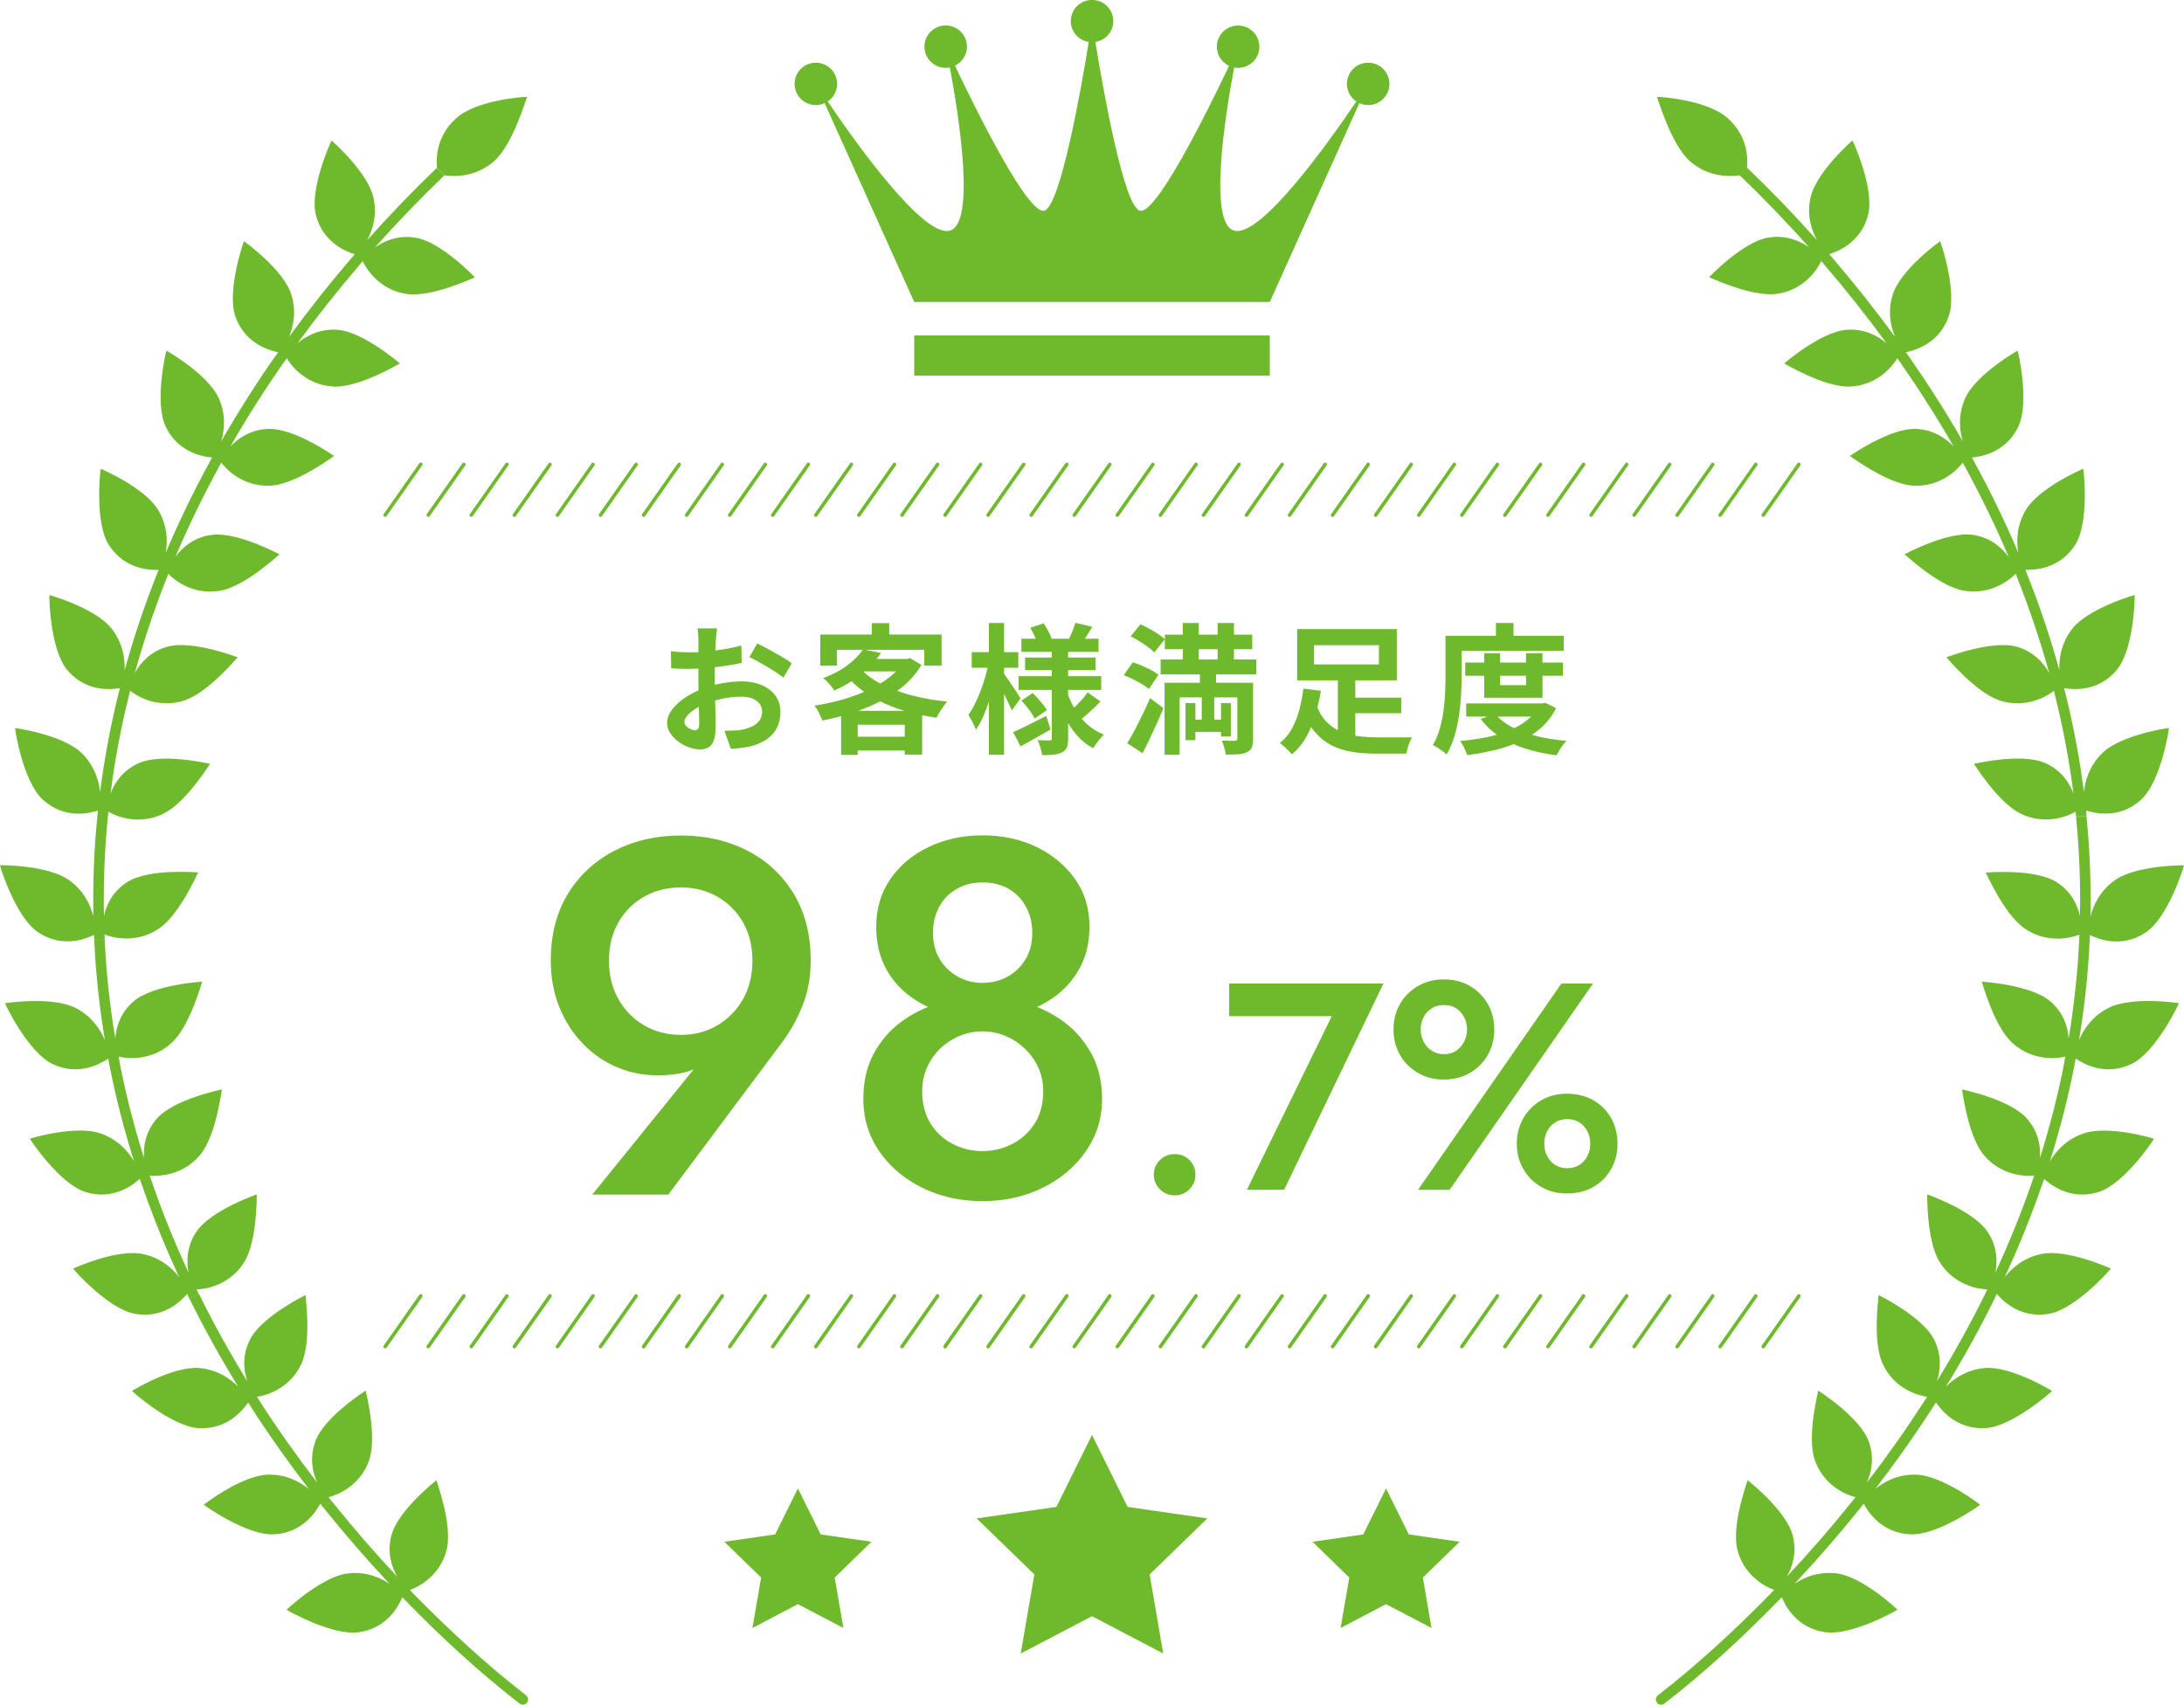 <svg width="155" height="121" viewBox="0 0 155 121" fill="none" xmlns="http://www.w3.org/2000/svg">
<g clip-path="url(#clip0_951_1991)">
<path d="M50.892 44.601C50.888 44.656 50.877 44.735 50.862 44.845C50.847 44.954 50.837 45.064 50.828 45.173C50.818 45.283 50.808 45.383 50.803 45.467C50.788 45.661 50.778 45.87 50.768 46.099C50.758 46.329 50.748 46.563 50.743 46.807C50.738 47.051 50.733 47.295 50.728 47.539C50.723 47.783 50.728 48.022 50.728 48.256C50.728 48.529 50.728 48.828 50.738 49.157C50.743 49.486 50.753 49.809 50.763 50.133C50.773 50.456 50.778 50.75 50.783 51.014C50.783 51.278 50.783 51.487 50.783 51.632C50.783 52.045 50.738 52.364 50.648 52.588C50.558 52.812 50.428 52.971 50.263 53.061C50.098 53.15 49.904 53.195 49.684 53.195C49.444 53.195 49.189 53.145 48.914 53.051C48.64 52.956 48.385 52.822 48.15 52.648C47.916 52.473 47.721 52.274 47.571 52.045C47.421 51.816 47.346 51.567 47.346 51.303C47.346 50.984 47.466 50.666 47.711 50.352C47.956 50.038 48.275 49.745 48.68 49.48C49.084 49.217 49.519 49.002 49.983 48.843C50.428 48.679 50.888 48.554 51.362 48.48C51.837 48.405 52.261 48.365 52.641 48.365C53.155 48.365 53.615 48.45 54.029 48.619C54.444 48.788 54.773 49.037 55.018 49.361C55.263 49.685 55.388 50.078 55.388 50.536C55.388 50.92 55.313 51.278 55.168 51.602C55.023 51.925 54.788 52.209 54.464 52.443C54.139 52.677 53.715 52.862 53.18 52.996C52.955 53.041 52.731 53.076 52.506 53.101C52.281 53.126 52.071 53.14 51.871 53.155L51.412 51.871C51.637 51.871 51.856 51.866 52.066 51.856C52.276 51.846 52.466 51.826 52.641 51.801C52.915 51.746 53.16 51.666 53.38 51.562C53.6 51.457 53.775 51.318 53.899 51.144C54.024 50.969 54.089 50.765 54.089 50.526C54.089 50.302 54.029 50.108 53.904 49.949C53.779 49.789 53.61 49.665 53.39 49.58C53.17 49.495 52.915 49.451 52.621 49.451C52.201 49.451 51.777 49.495 51.347 49.58C50.917 49.665 50.508 49.784 50.113 49.939C49.819 50.053 49.559 50.183 49.324 50.332C49.089 50.481 48.91 50.636 48.775 50.795C48.64 50.955 48.575 51.109 48.575 51.253C48.575 51.333 48.6 51.408 48.65 51.477C48.7 51.547 48.765 51.607 48.845 51.661C48.925 51.716 49.004 51.756 49.089 51.786C49.174 51.816 49.244 51.831 49.304 51.831C49.399 51.831 49.474 51.801 49.534 51.746C49.594 51.691 49.624 51.577 49.624 51.413C49.624 51.233 49.624 50.974 49.609 50.641C49.599 50.307 49.589 49.934 49.579 49.52C49.569 49.107 49.564 48.699 49.564 48.295C49.564 48.017 49.564 47.733 49.569 47.449C49.569 47.165 49.569 46.891 49.569 46.632C49.569 46.373 49.569 46.144 49.569 45.945C49.569 45.746 49.569 45.592 49.569 45.477C49.569 45.402 49.569 45.313 49.559 45.198C49.554 45.084 49.544 44.969 49.534 44.855C49.524 44.74 49.514 44.656 49.499 44.601H50.877H50.892ZM47.616 46.224C47.91 46.259 48.165 46.279 48.39 46.289C48.615 46.299 48.815 46.304 48.994 46.304C49.254 46.304 49.539 46.294 49.853 46.269C50.168 46.244 50.488 46.214 50.813 46.169C51.137 46.124 51.457 46.075 51.767 46.015C52.076 45.955 52.356 45.89 52.611 45.816L52.641 47.051C52.361 47.115 52.056 47.175 51.732 47.225C51.407 47.275 51.077 47.319 50.748 47.359C50.418 47.399 50.103 47.429 49.809 47.449C49.514 47.469 49.254 47.479 49.034 47.479C48.7 47.479 48.43 47.479 48.215 47.469C48.001 47.464 47.811 47.449 47.636 47.429L47.616 46.224ZM53.739 45.676C53.994 45.796 54.279 45.94 54.594 46.114C54.908 46.289 55.213 46.458 55.503 46.627C55.792 46.797 56.022 46.946 56.197 47.081L55.598 48.096C55.473 47.992 55.308 47.872 55.103 47.738C54.898 47.603 54.679 47.469 54.444 47.329C54.209 47.19 53.979 47.06 53.76 46.936C53.54 46.812 53.35 46.717 53.19 46.642L53.739 45.676Z" fill="#6FB92C"/>
<path d="M64.149 46.772H64.379L64.588 46.712L65.397 47.2C65.063 47.752 64.648 48.24 64.149 48.669C63.649 49.097 63.09 49.47 62.465 49.789C61.841 50.108 61.182 50.377 60.488 50.601C59.793 50.825 59.084 51.004 58.365 51.144C58.31 50.989 58.23 50.81 58.125 50.601C58.02 50.392 57.91 50.222 57.805 50.088C58.47 49.988 59.129 49.844 59.778 49.66C60.428 49.475 61.037 49.251 61.606 48.987C62.176 48.724 62.68 48.42 63.12 48.076C63.559 47.733 63.904 47.354 64.149 46.941V46.772ZM58.215 45.039H66.826V47.25H65.597V46.124H59.394V47.25H58.215V45.039ZM61.252 46.094L62.531 46.353C62.151 46.886 61.696 47.374 61.162 47.822C60.627 48.27 59.978 48.669 59.204 49.022C59.159 48.928 59.089 48.828 58.994 48.714C58.899 48.599 58.804 48.489 58.704 48.385C58.605 48.28 58.51 48.196 58.415 48.136C59.119 47.872 59.708 47.558 60.178 47.195C60.647 46.831 61.007 46.468 61.252 46.094ZM59.693 50.456H65.448V53.563H64.209V51.442H60.872V53.583H59.693V50.456ZM61.052 47.439C61.437 47.872 61.941 48.245 62.565 48.564C63.19 48.883 63.899 49.147 64.693 49.356C65.487 49.565 66.332 49.714 67.226 49.799C67.141 49.894 67.046 50.008 66.951 50.143C66.856 50.277 66.761 50.416 66.676 50.561C66.591 50.705 66.521 50.83 66.466 50.944C65.547 50.82 64.688 50.626 63.884 50.362C63.08 50.098 62.356 49.764 61.701 49.356C61.047 48.948 60.488 48.46 60.013 47.897L61.052 47.439ZM60.283 52.289H64.808V53.275H60.283V52.289ZM61.522 46.772H64.508V47.658H60.712L61.522 46.772ZM61.871 44.232H63.11V45.646H61.871V44.232Z" fill="#6FB92C"/>
<path d="M70.163 47.05L70.822 47.27C70.757 47.668 70.667 48.076 70.562 48.5C70.457 48.923 70.337 49.336 70.203 49.744C70.068 50.153 69.923 50.531 69.768 50.885C69.613 51.238 69.443 51.537 69.263 51.791C69.209 51.637 69.129 51.457 69.019 51.253C68.909 51.049 68.809 50.88 68.724 50.745C68.884 50.526 69.039 50.272 69.184 49.978C69.328 49.685 69.468 49.376 69.593 49.042C69.718 48.709 69.833 48.375 69.928 48.032C70.023 47.688 70.103 47.364 70.163 47.05ZM68.964 46.294H72.27V47.399H68.964V46.294ZM70.183 44.222H71.261V53.574H70.183V44.222ZM71.212 47.768C71.266 47.832 71.351 47.952 71.466 48.121C71.581 48.29 71.706 48.475 71.841 48.669C71.976 48.863 72.096 49.047 72.206 49.217C72.315 49.386 72.39 49.505 72.43 49.57L71.811 50.427C71.751 50.287 71.676 50.118 71.581 49.919C71.486 49.719 71.386 49.515 71.276 49.301C71.166 49.087 71.062 48.888 70.967 48.704C70.872 48.52 70.787 48.365 70.712 48.246L71.212 47.768ZM71.901 51.97C72.206 51.836 72.565 51.666 72.98 51.462C73.394 51.258 73.814 51.039 74.248 50.815L74.558 51.781C74.203 51.985 73.844 52.194 73.469 52.403C73.094 52.613 72.75 52.802 72.43 52.976L71.901 51.97ZM72.29 47.997H78.154V48.973H72.29V47.997ZM72.49 45.338H77.965V46.274H72.49V45.338ZM72.49 49.73L73.299 49.192C73.479 49.371 73.664 49.575 73.859 49.804C74.054 50.033 74.198 50.232 74.298 50.407L73.439 51.004C73.344 50.825 73.209 50.616 73.03 50.372C72.85 50.128 72.67 49.914 72.49 49.73ZM72.75 46.672H77.755V47.568H72.75V46.672ZM73.12 44.561L74.069 44.242C74.183 44.416 74.293 44.606 74.403 44.81C74.513 45.014 74.593 45.193 74.638 45.348L73.639 45.706C73.599 45.552 73.529 45.367 73.429 45.148C73.329 44.929 73.224 44.735 73.12 44.561ZM74.648 45.975H75.807V52.398C75.807 52.662 75.777 52.877 75.722 53.031C75.667 53.185 75.552 53.31 75.387 53.394C75.222 53.489 75.018 53.544 74.783 53.569C74.548 53.593 74.273 53.603 73.959 53.603C73.939 53.444 73.899 53.26 73.839 53.056C73.779 52.852 73.714 52.677 73.639 52.538C73.814 52.543 73.984 52.548 74.153 52.553C74.323 52.553 74.433 52.558 74.488 52.558C74.553 52.558 74.598 52.543 74.618 52.518C74.638 52.493 74.648 52.448 74.648 52.389V45.975ZM75.737 49.152C75.892 49.595 76.087 50.013 76.326 50.407C76.566 50.8 76.856 51.144 77.195 51.442C77.535 51.741 77.92 51.975 78.344 52.15C78.264 52.224 78.174 52.319 78.079 52.433C77.984 52.548 77.89 52.667 77.8 52.787C77.71 52.906 77.64 53.016 77.585 53.115C77.15 52.882 76.766 52.578 76.431 52.194C76.097 51.811 75.807 51.378 75.562 50.895C75.317 50.412 75.118 49.889 74.958 49.331L75.737 49.152ZM76.326 44.212L77.525 44.491C77.385 44.715 77.25 44.934 77.125 45.139C77.001 45.343 76.881 45.522 76.776 45.666L75.847 45.397C75.932 45.223 76.022 45.024 76.111 44.8C76.201 44.576 76.271 44.377 76.326 44.212ZM77.195 49.152L78.104 49.789C77.885 50.023 77.65 50.252 77.4 50.476C77.15 50.7 76.931 50.895 76.736 51.054L75.967 50.476C76.091 50.362 76.231 50.232 76.386 50.078C76.541 49.924 76.686 49.769 76.831 49.605C76.975 49.441 77.095 49.291 77.195 49.152Z" fill="#6FB92C"/>
<path d="M79.753 47.927L80.392 47.011C80.597 47.075 80.817 47.16 81.046 47.255C81.276 47.349 81.496 47.454 81.706 47.568C81.915 47.683 82.085 47.792 82.22 47.897L81.541 48.903C81.416 48.798 81.251 48.684 81.051 48.564C80.852 48.445 80.637 48.33 80.412 48.216C80.187 48.101 79.968 48.007 79.753 47.927ZM80.002 52.757C80.162 52.498 80.332 52.194 80.517 51.846C80.702 51.497 80.886 51.124 81.081 50.73C81.276 50.337 81.456 49.944 81.621 49.55L82.57 50.267C82.425 50.626 82.265 50.989 82.1 51.358C81.935 51.726 81.766 52.09 81.596 52.443C81.426 52.797 81.256 53.14 81.081 53.464L80.002 52.757ZM80.242 45.168L80.942 44.312C81.141 44.406 81.351 44.511 81.571 44.63C81.791 44.75 81.995 44.874 82.19 45.004C82.385 45.133 82.545 45.258 82.67 45.377L81.92 46.313C81.816 46.194 81.666 46.065 81.476 45.925C81.286 45.786 81.081 45.651 80.867 45.517C80.652 45.382 80.442 45.268 80.242 45.168ZM82.37 46.812H89.163V47.867H82.37V46.812ZM82.65 48.465H88.224V49.5H83.719V53.574H82.65V48.465ZM82.67 45.049H88.873V46.084H82.67V45.049ZM83.948 44.222H85.077V47.708H83.948V44.222ZM84.138 49.909H84.837V52.538H84.138V49.909ZM84.468 51.084H87.025V51.95H84.468V51.084ZM85.157 47.538H86.306V49.241H86.176V51.681H85.287V49.241H85.157V47.538ZM86.416 44.222H87.575V47.708H86.416V44.222ZM86.656 49.909H87.355V52.279H86.656V49.909ZM87.814 48.465H88.933V52.438C88.933 52.697 88.903 52.901 88.848 53.051C88.793 53.2 88.674 53.315 88.494 53.394C88.329 53.474 88.119 53.524 87.874 53.539C87.63 53.554 87.335 53.564 86.995 53.564C86.975 53.419 86.94 53.25 86.885 53.061C86.83 52.871 86.775 52.707 86.716 52.568C86.9 52.573 87.09 52.578 87.275 52.583C87.46 52.583 87.585 52.583 87.644 52.583C87.759 52.578 87.814 52.523 87.814 52.423V48.46V48.465Z" fill="#6FB92C"/>
<path d="M92.499 48.883L93.748 49.032C93.653 49.585 93.528 50.143 93.364 50.711C93.199 51.278 92.984 51.811 92.709 52.304C92.435 52.797 92.095 53.21 91.68 53.544C91.62 53.464 91.54 53.374 91.436 53.27C91.331 53.165 91.226 53.066 91.121 52.971C91.016 52.877 90.916 52.797 90.831 52.737C91.196 52.453 91.491 52.095 91.715 51.672C91.94 51.248 92.11 50.79 92.235 50.302C92.36 49.814 92.445 49.341 92.499 48.883ZM92.06 44.651H99.133V48.295H92.06V44.651ZM93.439 50.078C93.618 50.556 93.853 50.944 94.143 51.238C94.433 51.532 94.762 51.761 95.137 51.92C95.511 52.08 95.916 52.189 96.361 52.249C96.805 52.309 97.265 52.339 97.744 52.339H99.228C99.432 52.339 99.617 52.339 99.792 52.339C99.967 52.339 100.107 52.339 100.222 52.339C100.162 52.423 100.102 52.538 100.047 52.677C99.992 52.817 99.942 52.961 99.902 53.106C99.862 53.25 99.827 53.379 99.802 53.494H97.674C97.06 53.494 96.49 53.454 95.966 53.37C95.442 53.285 94.957 53.136 94.522 52.916C94.088 52.697 93.693 52.389 93.349 51.995C93.004 51.602 92.704 51.089 92.46 50.456L93.439 50.088V50.078ZM93.259 45.796V47.16H97.864V45.796H93.259ZM94.947 47.997H96.186V52.916L94.947 52.528V47.997ZM95.486 49.52H99.452V50.626H95.486V49.52Z" fill="#6FB92C"/>
<path d="M102.589 45.128H103.738V47.927C103.738 48.34 103.723 48.788 103.698 49.271C103.673 49.754 103.623 50.252 103.548 50.765C103.473 51.278 103.368 51.771 103.223 52.254C103.079 52.737 102.894 53.17 102.669 53.554C102.604 53.489 102.509 53.409 102.389 53.32C102.269 53.23 102.145 53.145 102.02 53.066C101.895 52.986 101.785 52.931 101.69 52.896C101.895 52.543 102.06 52.154 102.18 51.731C102.299 51.308 102.389 50.875 102.449 50.431C102.509 49.988 102.549 49.555 102.564 49.122C102.579 48.689 102.589 48.29 102.589 47.927V45.128ZM103.169 45.128H110.98V46.194H103.169V45.128ZM109.242 49.929H109.472L109.682 49.889L110.431 50.267C110.166 50.805 109.817 51.263 109.387 51.647C108.958 52.03 108.468 52.349 107.919 52.608C107.369 52.866 106.775 53.076 106.135 53.23C105.496 53.384 104.827 53.509 104.128 53.603C104.083 53.449 104.008 53.275 103.913 53.081C103.818 52.886 103.723 52.722 103.628 52.598C104.262 52.543 104.872 52.458 105.461 52.339C106.051 52.219 106.59 52.06 107.084 51.861C107.579 51.661 108.009 51.413 108.378 51.119C108.748 50.825 109.037 50.481 109.242 50.088V49.929ZM103.988 47.031H110.921V47.967H103.988V47.031ZM104.058 49.929H109.542V50.865H104.058V49.929ZM106.115 50.666C106.415 51.039 106.815 51.353 107.314 51.617C107.814 51.88 108.388 52.09 109.042 52.249C109.697 52.408 110.406 52.523 111.18 52.588C111.095 52.667 111.005 52.767 110.916 52.891C110.826 53.016 110.741 53.14 110.666 53.265C110.591 53.389 110.526 53.509 110.471 53.613C109.667 53.509 108.928 53.349 108.253 53.135C107.579 52.921 106.98 52.642 106.445 52.294C105.911 51.945 105.461 51.527 105.087 51.034L106.115 50.666ZM105.336 46.373H106.465V48.634H108.303V46.373H109.472V49.53H105.336V46.373ZM106.165 44.222H107.414V45.726H106.165V44.222Z" fill="#6FB92C"/>
<path d="M42.037 84.79L50.018 74.931L50.668 74.821C50.093 75.444 49.494 75.847 48.87 76.041C48.245 76.231 47.516 76.33 46.677 76.33C45.668 76.33 44.709 76.141 43.8 75.758C42.886 75.374 42.077 74.821 41.372 74.089C40.663 73.362 40.109 72.496 39.699 71.49C39.289 70.484 39.09 69.389 39.09 68.194C39.09 66.332 39.504 64.733 40.328 63.409C41.153 62.084 42.266 61.068 43.655 60.361C45.044 59.654 46.602 59.306 48.33 59.306C50.058 59.306 51.617 59.659 53.005 60.361C54.394 61.068 55.498 62.084 56.312 63.409C57.126 64.733 57.536 66.332 57.536 68.194C57.536 69.364 57.336 70.439 56.941 71.421C56.547 72.401 56.037 73.298 55.413 74.109L47.431 84.795H42.037V84.79ZM52.736 65.48C52.291 64.703 51.687 64.096 50.917 63.653C50.148 63.209 49.289 62.99 48.33 62.99C47.371 62.99 46.472 63.209 45.703 63.653C44.934 64.096 44.329 64.703 43.885 65.48C43.44 66.257 43.22 67.158 43.22 68.189C43.22 69.22 43.44 70.126 43.885 70.913C44.329 71.699 44.934 72.322 45.703 72.775C46.472 73.228 47.346 73.457 48.33 73.457C49.314 73.457 50.153 73.228 50.917 72.775C51.687 72.322 52.291 71.699 52.736 70.913C53.18 70.126 53.4 69.215 53.4 68.189C53.4 67.163 53.18 66.257 52.736 65.48Z" fill="#6FB92C"/>
<path d="M61.996 74.821C62.475 73.915 63.125 73.153 63.939 72.545C64.753 71.938 65.667 71.49 66.671 71.201C67.68 70.912 68.694 70.772 69.728 70.772C70.762 70.772 71.776 70.917 72.785 71.201C73.794 71.49 74.703 71.938 75.517 72.545C76.331 73.153 76.986 73.915 77.475 74.821C77.965 75.727 78.214 76.793 78.214 78.013C78.214 79.063 77.995 80.024 77.55 80.901C77.105 81.772 76.496 82.539 75.717 83.196C74.938 83.853 74.039 84.361 73.02 84.72C72.001 85.078 70.902 85.258 69.728 85.258C68.554 85.258 67.455 85.078 66.436 84.72C65.418 84.361 64.518 83.853 63.739 83.196C62.96 82.539 62.356 81.772 61.921 80.901C61.492 80.029 61.272 79.068 61.272 78.013C61.272 76.793 61.511 75.732 61.991 74.821H61.996ZM63.185 62.397C63.854 61.431 64.763 60.669 65.902 60.121C67.041 59.574 68.32 59.295 69.733 59.295C71.147 59.295 72.425 59.569 73.564 60.121C74.703 60.669 75.612 61.431 76.296 62.397C76.981 63.363 77.32 64.493 77.32 65.783C77.32 66.834 77.115 67.76 76.711 68.562C76.301 69.363 75.752 70.035 75.058 70.588C74.363 71.136 73.559 71.554 72.65 71.843C71.741 72.132 70.767 72.271 69.738 72.271C68.709 72.271 67.735 72.127 66.826 71.843C65.917 71.559 65.113 71.136 64.418 70.588C63.724 70.04 63.18 69.363 62.78 68.562C62.386 67.76 62.186 66.834 62.186 65.783C62.186 64.493 62.52 63.363 63.195 62.397H63.185ZM66.042 79.75C66.436 80.383 66.966 80.866 67.625 81.204C68.285 81.538 68.984 81.707 69.728 81.707C70.472 81.707 71.172 81.543 71.831 81.204C72.49 80.871 73.025 80.388 73.429 79.75C73.839 79.118 74.039 78.346 74.039 77.44C74.039 76.653 73.834 75.936 73.429 75.289C73.02 74.641 72.49 74.134 71.831 73.765C71.172 73.397 70.472 73.207 69.728 73.207C68.984 73.207 68.285 73.392 67.625 73.765C66.966 74.134 66.436 74.641 66.042 75.289C65.647 75.936 65.448 76.653 65.448 77.44C65.448 78.346 65.647 79.118 66.042 79.75ZM66.691 68.084C67.016 68.611 67.44 69.02 67.97 69.319C68.494 69.617 69.084 69.767 69.733 69.767C70.382 69.767 70.972 69.617 71.511 69.319C72.051 69.02 72.475 68.606 72.79 68.084C73.1 67.556 73.259 66.938 73.259 66.221C73.259 65.504 73.11 64.907 72.81 64.359C72.51 63.811 72.096 63.383 71.571 63.084C71.042 62.785 70.432 62.636 69.738 62.636C69.044 62.636 68.459 62.785 67.92 63.084C67.38 63.383 66.961 63.806 66.661 64.359C66.362 64.907 66.212 65.529 66.212 66.221C66.212 66.913 66.371 67.561 66.696 68.084H66.691Z" fill="#6FB92C"/>
<path d="M82.315 82.35C82.6 82.066 82.949 81.921 83.354 81.921C83.788 81.921 84.143 82.066 84.423 82.35C84.703 82.633 84.842 82.982 84.842 83.385C84.842 83.789 84.703 84.117 84.423 84.411C84.143 84.705 83.788 84.849 83.354 84.849C82.949 84.849 82.605 84.705 82.315 84.411C82.025 84.117 81.885 83.779 81.885 83.385C81.885 82.992 82.03 82.638 82.315 82.35Z" fill="#6FB92C"/>
<path d="M87.235 69.811H98.184L91.136 84.451H88.494L94.513 72.132H87.235V69.811Z" fill="#6FB92C"/>
<path d="M99.347 71.285C99.647 70.748 100.072 70.319 100.616 70.001C101.161 69.682 101.775 69.518 102.464 69.518C103.153 69.518 103.803 69.677 104.342 70.001C104.882 70.319 105.301 70.753 105.601 71.285C105.901 71.823 106.051 72.421 106.051 73.073C106.051 73.725 105.901 74.323 105.601 74.861C105.301 75.398 104.882 75.827 104.342 76.145C103.803 76.464 103.178 76.628 102.464 76.628C101.75 76.628 101.166 76.469 100.616 76.145C100.067 75.822 99.647 75.398 99.347 74.861C99.048 74.323 98.898 73.73 98.898 73.073C98.898 72.416 99.048 71.823 99.347 71.285ZM113.058 69.811L102.884 84.451H100.641L110.816 69.811H113.058ZM101.036 73.939C101.176 74.213 101.37 74.427 101.615 74.587C101.86 74.746 102.15 74.826 102.484 74.826C102.819 74.826 103.109 74.746 103.343 74.587C103.583 74.427 103.768 74.208 103.908 73.939C104.048 73.666 104.117 73.377 104.117 73.073C104.117 72.769 104.048 72.46 103.908 72.197C103.768 71.933 103.578 71.724 103.343 71.569C103.104 71.415 102.819 71.34 102.484 71.34C102.15 71.34 101.86 71.415 101.615 71.569C101.37 71.724 101.176 71.933 101.036 72.197C100.896 72.46 100.826 72.754 100.826 73.073C100.826 73.392 100.896 73.671 101.036 73.939ZM108.108 79.377C108.418 78.839 108.838 78.416 109.377 78.102C109.917 77.788 110.526 77.634 111.21 77.634C111.894 77.634 112.549 77.788 113.088 78.102C113.628 78.416 114.047 78.839 114.347 79.377C114.647 79.915 114.796 80.517 114.796 81.184C114.796 81.852 114.647 82.434 114.347 82.972C114.047 83.51 113.628 83.933 113.088 84.247C112.549 84.561 111.924 84.715 111.21 84.715C110.496 84.715 109.912 84.561 109.377 84.247C108.838 83.933 108.413 83.51 108.108 82.972C107.799 82.434 107.649 81.842 107.649 81.184C107.649 80.527 107.804 79.91 108.108 79.377ZM109.797 82.046C109.932 82.31 110.116 82.524 110.361 82.683C110.606 82.843 110.896 82.922 111.23 82.922C111.565 82.922 111.855 82.843 112.099 82.683C112.344 82.524 112.534 82.31 112.664 82.046C112.799 81.782 112.863 81.493 112.863 81.189C112.863 80.886 112.799 80.577 112.664 80.313C112.529 80.049 112.344 79.835 112.099 79.676C111.855 79.516 111.565 79.437 111.23 79.437C110.896 79.437 110.606 79.516 110.361 79.676C110.116 79.835 109.927 80.049 109.797 80.313C109.662 80.577 109.597 80.871 109.597 81.189C109.597 81.508 109.662 81.782 109.797 82.046Z" fill="#6FB92C"/>
<path d="M123.473 12.448C122.728 12.548 121.22 12.583 119.911 11.423C118.558 10.193 117.629 6.882 117.589 6.882C117.579 6.842 121.145 7.056 122.613 8.385C124.002 9.615 124.062 11.169 123.987 11.911L123.468 12.448H123.473ZM123.473 12.448C125.176 14.082 126.814 15.785 128.387 17.547C127.733 17.089 126.734 16.661 125.49 16.865C123.662 17.174 121.3 19.679 121.295 19.674C121.295 19.659 124.262 21.093 126.085 20.864C128.113 20.59 129.042 19.001 129.257 18.528L129.496 18.807L130.066 18.319L129.821 18.04C130.31 17.886 132.084 17.274 132.583 15.232C133.053 13.39 131.489 9.964 131.469 9.969C131.469 9.969 128.877 12.22 128.487 14.057C128.223 15.307 128.567 16.332 128.947 17.044C127.364 15.267 125.71 13.549 123.992 11.901L123.473 12.439V12.448ZM129.491 18.812C131.03 20.605 132.498 22.452 133.887 24.364C133.277 23.841 132.328 23.319 131.07 23.408C129.222 23.538 126.624 25.803 126.624 25.798C126.629 25.783 129.431 27.491 131.264 27.442C133.307 27.367 134.391 25.883 134.651 25.43L134.861 25.729L135.475 25.305L135.265 25.002C135.765 24.897 137.593 24.464 138.292 22.482C138.942 20.695 137.713 17.119 137.693 17.124C137.688 17.124 134.891 19.116 134.331 20.904C133.947 22.123 134.186 23.174 134.496 23.921C133.098 21.999 131.614 20.132 130.066 18.324L129.496 18.812H129.491ZM134.861 25.724C136.209 27.661 137.478 29.648 138.652 31.694C138.102 31.111 137.213 30.489 135.955 30.444C134.102 30.384 131.284 32.371 131.284 32.366C131.294 32.351 133.887 34.318 135.71 34.468C137.748 34.612 138.992 33.258 139.296 32.834L139.471 33.158L140.125 32.799L139.951 32.476C140.46 32.426 142.323 32.202 143.232 30.3C144.076 28.587 143.212 24.882 143.192 24.887C143.192 24.887 140.2 26.58 139.456 28.303C138.947 29.473 139.071 30.549 139.301 31.326C138.117 29.259 136.834 27.252 135.475 25.3L134.861 25.724ZM139.471 33.158C140.6 35.229 141.634 37.351 142.553 39.522C142.078 38.874 141.269 38.157 140.025 37.968C138.192 37.694 135.17 39.352 135.165 39.342C135.175 39.328 137.508 41.553 139.296 41.912C141.299 42.295 142.698 41.105 143.052 40.727L143.187 41.065L143.881 40.791L143.742 40.448C144.251 40.458 146.134 40.463 147.268 38.685C148.312 37.082 147.872 33.273 147.852 33.273C147.852 33.267 144.686 34.612 143.747 36.24C143.107 37.346 143.107 38.431 143.237 39.228C142.308 37.037 141.264 34.891 140.125 32.799L139.471 33.158ZM143.187 41.07C144.051 43.261 144.805 45.497 145.43 47.768C145.045 47.066 144.336 46.249 143.127 45.905C141.344 45.407 138.132 46.667 138.132 46.657C138.147 46.642 140.16 49.117 141.884 49.71C143.817 50.352 145.365 49.366 145.764 49.032L145.854 49.386L146.579 49.207L146.489 48.848C146.993 48.928 148.861 49.187 150.22 47.563C151.469 46.105 151.524 42.24 151.494 42.24C151.489 42.23 148.182 43.172 147.043 44.665C146.269 45.686 146.124 46.757 146.154 47.568C145.52 45.273 144.761 43.012 143.881 40.796L143.187 41.07ZM145.854 49.381C146.419 51.666 146.858 53.982 147.153 56.317C146.868 55.57 146.289 54.659 145.135 54.156C143.437 53.419 140.085 54.226 140.085 54.216C140.1 54.201 141.749 56.91 143.367 57.736C145.185 58.643 146.858 57.886 147.308 57.612L147.343 57.975L148.087 57.901L148.052 57.532C148.542 57.682 150.35 58.205 151.923 56.79C153.372 55.526 153.956 51.681 153.931 51.676C153.931 51.666 150.525 52.139 149.186 53.469C148.277 54.37 147.982 55.416 147.897 56.218C147.598 53.852 147.153 51.507 146.584 49.197L145.859 49.376L145.854 49.381ZM147.338 57.98C147.573 60.321 147.663 62.676 147.618 65.031C147.448 64.254 147.003 63.269 145.934 62.601C144.366 61.625 140.929 61.944 140.929 61.934C140.949 61.924 142.183 64.832 143.662 65.888C145.33 67.048 147.093 66.545 147.578 66.341L147.558 66.704L148.302 66.739L148.322 66.371C148.781 66.59 150.495 67.372 152.263 66.201C153.881 65.161 155.02 61.436 154.995 61.426C154.995 61.416 151.554 61.396 150.04 62.517C149.011 63.279 148.567 64.269 148.362 65.051C148.407 62.666 148.317 60.286 148.077 57.916L147.333 57.99L147.338 57.98ZM147.563 66.699C147.453 69.05 147.198 71.395 146.813 73.715C146.758 72.919 146.464 71.878 145.5 71.066C144.091 69.876 140.645 69.687 140.645 69.677C140.67 69.667 141.459 72.729 142.773 73.989C144.256 75.379 146.074 75.135 146.579 75L146.509 75.359L147.243 75.503L147.313 75.139C147.737 75.423 149.321 76.439 151.239 75.538C152.987 74.741 154.66 71.226 154.635 71.211C154.635 71.201 151.239 70.683 149.576 71.574C148.447 72.177 147.862 73.093 147.548 73.84C147.942 71.49 148.197 69.119 148.307 66.734L147.563 66.699ZM146.519 75.359C146.069 77.669 145.485 79.955 144.776 82.2C144.83 81.404 144.686 80.333 143.851 79.392C142.628 78.013 139.241 77.335 139.246 77.33C139.266 77.325 139.616 80.487 140.74 81.921C142.013 83.505 143.851 83.51 144.371 83.445L144.251 83.794L144.955 84.033L145.075 83.684C145.455 84.023 146.883 85.243 148.906 84.62C150.749 84.078 152.892 80.851 152.872 80.831C152.872 80.821 149.586 79.825 147.812 80.472C146.604 80.911 145.899 81.732 145.485 82.429C146.204 80.159 146.793 77.848 147.248 75.508L146.514 75.364L146.519 75.359ZM144.251 83.789C143.487 86.014 142.598 88.201 141.609 90.342C141.769 89.56 141.759 88.479 141.059 87.434C140.03 85.9 136.764 84.785 136.769 84.775C136.789 84.77 136.704 87.981 137.638 89.55C138.702 91.288 140.525 91.517 141.044 91.522L140.885 91.85L141.554 92.179L141.714 91.845C142.048 92.229 143.312 93.618 145.395 93.26C147.288 92.956 149.825 90.068 149.805 90.048C149.805 90.043 146.679 88.614 144.84 89.017C143.587 89.291 142.783 90.018 142.278 90.65C143.282 88.489 144.176 86.278 144.95 84.028L144.246 83.789H144.251ZM140.885 91.85C139.841 93.967 138.697 96.028 137.463 98.04C137.713 97.278 137.833 96.207 137.263 95.082C136.424 93.434 133.322 91.93 133.327 91.925C133.347 91.925 132.863 95.132 133.607 96.795C134.456 98.647 136.249 99.081 136.769 99.145L136.569 99.454L137.198 99.857L137.398 99.549C137.688 99.972 138.787 101.486 140.89 101.371C142.798 101.286 145.645 98.752 145.635 98.732C145.635 98.727 142.708 96.929 140.835 97.109C139.561 97.228 138.672 97.856 138.102 98.428C139.351 96.402 140.505 94.315 141.559 92.179L140.89 91.85H140.885ZM136.569 99.459C135.29 101.441 133.927 103.373 132.488 105.24C132.818 104.513 133.053 103.452 132.608 102.277C131.954 100.544 129.037 98.712 129.042 98.707C129.062 98.707 128.218 101.869 128.787 103.607C129.441 105.544 131.18 106.151 131.684 106.271L131.454 106.56L132.039 107.023L132.268 106.734C132.508 107.187 133.447 108.8 135.555 108.91C137.458 109.024 140.545 106.829 140.535 106.809C140.535 106.804 137.823 104.702 135.94 104.672C134.661 104.653 133.712 105.18 133.083 105.693C134.536 103.806 135.91 101.859 137.198 99.857L136.569 99.454V99.459ZM131.454 106.56C129.981 108.402 128.432 110.19 126.814 111.908C127.214 111.215 127.548 110.185 127.224 108.97C126.749 107.182 124.027 105.071 124.032 105.066C124.047 105.066 122.888 108.143 123.288 109.926C123.747 111.913 125.42 112.689 125.915 112.854L125.66 113.118L126.195 113.635L126.454 113.371C126.649 113.845 127.428 115.543 129.511 115.851C131.394 116.145 134.671 114.278 134.666 114.258C134.666 114.253 132.179 111.888 130.31 111.678C129.037 111.534 128.043 111.967 127.368 112.41C128.997 110.673 130.56 108.875 132.049 107.018L131.464 106.555L131.454 106.56ZM125.655 113.123C123.148 115.687 120.501 118.137 117.673 120.328C117.504 120.457 117.474 120.686 117.594 120.856C117.713 121.02 117.958 121.05 118.128 120.92C121.005 118.694 123.662 116.23 126.195 113.64L125.66 113.123H125.655ZM31.527 12.448C32.272 12.548 33.78 12.583 35.089 11.423C36.442 10.193 37.371 6.882 37.411 6.882C37.421 6.842 33.855 7.056 32.386 8.385C30.998 9.615 30.938 11.169 31.013 11.911L31.532 12.448H31.527ZM31.008 11.911C29.29 13.559 27.636 15.277 26.053 17.055C26.438 16.342 26.777 15.317 26.513 14.067C26.128 12.229 23.536 9.974 23.531 9.979C23.516 9.974 21.947 13.4 22.417 15.242C22.916 17.279 24.689 17.896 25.179 18.05L24.934 18.329L25.504 18.817L25.743 18.538C25.958 19.011 26.887 20.6 28.915 20.874C30.733 21.103 33.7 19.669 33.705 19.684C33.705 19.689 31.338 17.184 29.509 16.875C28.266 16.666 27.267 17.099 26.613 17.557C28.186 15.795 29.824 14.092 31.527 12.459L31.008 11.921V11.911ZM24.939 18.324C23.386 20.132 21.907 21.999 20.509 23.921C20.819 23.174 21.058 22.119 20.674 20.904C20.114 19.116 17.317 17.119 17.312 17.124C17.297 17.119 16.063 20.689 16.713 22.482C17.412 24.464 19.24 24.897 19.74 25.002L19.53 25.305L20.144 25.729L20.354 25.43C20.614 25.883 21.698 27.367 23.741 27.442C25.569 27.491 28.371 25.788 28.381 25.798C28.381 25.803 25.783 23.538 23.935 23.408C22.677 23.324 21.727 23.846 21.118 24.364C22.507 22.457 23.975 20.605 25.514 18.812L24.944 18.324H24.939ZM19.525 25.3C18.161 27.252 16.883 29.264 15.699 31.326C15.928 30.549 16.053 29.473 15.544 28.303C14.8 26.58 11.813 24.882 11.808 24.887C11.788 24.887 10.924 28.587 11.768 30.3C12.677 32.197 14.54 32.426 15.049 32.476L14.875 32.799L15.529 33.158L15.704 32.834C16.008 33.258 17.252 34.612 19.29 34.468C21.113 34.318 23.706 32.356 23.715 32.366C23.715 32.371 20.898 30.384 19.045 30.444C17.787 30.489 16.898 31.106 16.348 31.694C17.522 29.648 18.791 27.656 20.139 25.724L19.525 25.3ZM14.875 32.804C13.731 34.896 12.692 37.042 11.763 39.233C11.898 38.436 11.898 37.351 11.253 36.245C10.314 34.617 7.153 33.273 7.148 33.278C7.128 33.278 6.688 37.087 7.732 38.69C8.866 40.468 10.744 40.468 11.258 40.453L11.118 40.796L11.813 41.07L11.948 40.732C12.302 41.115 13.701 42.305 15.704 41.917C17.492 41.558 19.825 39.332 19.834 39.347C19.834 39.357 16.808 37.699 14.975 37.973C13.726 38.157 12.922 38.879 12.447 39.527C13.366 37.356 14.4 35.234 15.529 33.163L14.875 32.804ZM11.118 40.796C10.244 43.012 9.48 45.273 8.846 47.568C8.871 46.762 8.731 45.686 7.957 44.665C6.818 43.167 3.511 42.23 3.506 42.24C3.481 42.24 3.531 46.105 4.78 47.563C6.139 49.187 8.002 48.928 8.511 48.848L8.421 49.207L9.146 49.386L9.235 49.032C9.64 49.366 11.183 50.352 13.116 49.71C14.835 49.117 16.848 46.647 16.868 46.657C16.868 46.667 13.656 45.407 11.873 45.905C10.659 46.249 9.955 47.066 9.57 47.768C10.194 45.497 10.949 43.261 11.813 41.07L11.118 40.796ZM8.416 49.202C7.847 51.517 7.402 53.857 7.103 56.223C7.018 55.416 6.723 54.375 5.814 53.474C4.48 52.145 1.074 51.671 1.069 51.681C1.044 51.686 1.628 55.531 3.077 56.795C4.655 58.209 6.463 57.687 6.948 57.537L6.913 57.906L7.657 57.98L7.692 57.617C8.142 57.891 9.81 58.648 11.633 57.741C13.251 56.915 14.895 54.206 14.915 54.221C14.915 54.231 11.563 53.419 9.865 54.161C8.711 54.669 8.127 55.575 7.847 56.322C8.142 53.987 8.581 51.671 9.146 49.386L8.421 49.207L8.416 49.202ZM6.913 57.906C6.673 60.276 6.583 62.661 6.628 65.041C6.423 64.259 5.984 63.269 4.95 62.507C3.441 61.386 -3.50127e-05 61.406 -3.50127e-05 61.416C-0.03 61.426 1.114 65.151 2.732 66.191C4.495 67.362 6.214 66.58 6.673 66.361L6.693 66.729L7.437 66.694L7.417 66.331C7.902 66.535 9.665 67.038 11.333 65.878C12.812 64.822 14.046 61.914 14.065 61.924C14.065 61.934 10.629 61.62 9.061 62.591C7.992 63.259 7.547 64.245 7.377 65.021C7.332 62.671 7.422 60.311 7.657 57.97L6.913 57.896V57.906ZM6.688 66.734C6.798 69.114 7.053 71.49 7.447 73.84C7.133 73.093 6.548 72.177 5.419 71.574C3.756 70.683 0.36 71.206 0.36 71.211C0.335 71.226 2.008 74.741 3.756 75.538C5.674 76.439 7.252 75.423 7.682 75.139L7.752 75.503L8.486 75.359L8.416 75C8.921 75.135 10.744 75.379 12.222 73.989C13.536 72.729 14.33 69.667 14.35 69.677C14.35 69.687 10.904 69.871 9.495 71.066C8.536 71.883 8.236 72.919 8.182 73.715C7.792 71.395 7.542 69.05 7.432 66.699L6.688 66.734ZM7.747 75.503C8.201 77.843 8.796 80.154 9.51 82.424C9.096 81.727 8.391 80.906 7.183 80.468C5.409 79.82 2.123 80.816 2.123 80.826C2.103 80.846 4.246 84.068 6.089 84.615C8.112 85.243 9.54 84.018 9.92 83.679L10.04 84.028L10.744 83.789L10.624 83.44C11.143 83.505 12.982 83.5 14.255 81.916C15.374 80.482 15.729 77.32 15.749 77.325C15.749 77.335 12.367 78.008 11.143 79.387C10.309 80.328 10.165 81.399 10.219 82.195C9.51 79.95 8.926 77.664 8.476 75.354L7.742 75.498L7.747 75.503ZM10.045 84.028C10.819 86.278 11.713 88.494 12.717 90.65C12.217 90.013 11.408 89.286 10.155 89.017C8.316 88.614 5.19 90.038 5.19 90.048C5.175 90.068 7.712 92.956 9.6 93.26C11.683 93.623 12.947 92.234 13.281 91.845L13.441 92.179L14.11 91.85L13.951 91.522C14.47 91.522 16.298 91.288 17.357 89.55C18.286 87.981 18.206 84.77 18.226 84.775C18.226 84.78 14.97 85.9 13.936 87.434C13.236 88.479 13.226 89.56 13.386 90.342C12.392 88.206 11.508 86.014 10.744 83.789L10.04 84.028H10.045ZM13.446 92.179C14.5 94.315 15.654 96.402 16.902 98.428C16.333 97.856 15.444 97.228 14.17 97.109C12.297 96.929 9.365 98.722 9.37 98.732C9.36 98.752 12.207 101.286 14.115 101.371C16.223 101.486 17.322 99.972 17.607 99.549L17.807 99.857L18.436 99.454L18.236 99.145C18.756 99.081 20.544 98.647 21.398 96.795C22.142 95.127 21.658 91.92 21.678 91.925C21.683 91.93 18.581 93.434 17.742 95.082C17.172 96.207 17.292 97.278 17.547 98.04C16.308 96.028 15.169 93.967 14.125 91.85L13.456 92.179H13.446ZM17.802 99.857C19.09 101.859 20.469 103.806 21.917 105.693C21.288 105.185 20.339 104.653 19.06 104.672C17.177 104.697 14.465 106.799 14.465 106.809C14.455 106.824 17.542 109.024 19.445 108.91C21.548 108.805 22.487 107.187 22.732 106.734L22.961 107.023L23.546 106.56L23.316 106.271C23.825 106.151 25.564 105.544 26.213 103.607C26.777 101.869 25.938 98.707 25.958 98.707C25.963 98.712 23.041 100.544 22.392 102.277C21.952 103.457 22.182 104.513 22.512 105.24C21.073 103.368 19.71 101.441 18.431 99.459L17.802 99.862V99.857ZM22.961 107.023C24.45 108.88 26.013 110.683 27.641 112.415C26.967 111.972 25.973 111.534 24.7 111.683C22.831 111.898 20.339 114.258 20.344 114.263C20.334 114.278 23.616 116.15 25.494 115.856C27.576 115.547 28.356 113.845 28.55 113.376L28.81 113.64L29.345 113.123L29.09 112.859C29.584 112.689 31.258 111.917 31.717 109.931C32.112 108.148 30.953 105.071 30.973 105.071C30.978 105.071 28.256 107.187 27.781 108.975C27.457 110.19 27.796 111.22 28.191 111.913C26.573 110.19 25.024 108.407 23.551 106.565L22.966 107.028L22.961 107.023ZM28.805 113.64C31.338 116.23 33.995 118.694 36.872 120.92C37.042 121.05 37.286 121.02 37.406 120.856C37.526 120.686 37.496 120.457 37.326 120.328C34.499 118.137 31.852 115.687 29.345 113.123L28.81 113.64H28.805Z" fill="#6FB92C"/>
<path d="M90.117 23.812H64.883V26.66H90.117V23.812Z" fill="#6FB92C"/>
<path d="M97.1 4.452C96.266 4.452 95.591 5.124 95.591 5.955C95.591 6.473 95.856 6.931 96.261 7.2C94.308 10.088 89.483 16.875 87.595 16.372C85.727 15.88 86.955 8.151 87.59 4.79C87.68 4.805 87.774 4.82 87.869 4.82C88.703 4.82 89.378 4.148 89.378 3.316C89.378 2.485 88.703 1.813 87.869 1.813C87.035 1.813 86.361 2.485 86.361 3.316C86.361 3.919 86.716 4.432 87.23 4.671C85.701 7.883 82 15.377 80.871 14.948C79.738 14.525 78.294 6.384 77.74 2.978C78.459 2.863 79.013 2.246 79.013 1.499C79.013 0.672 78.339 -0.005 77.505 -0.005C76.671 -0.005 75.996 0.667 75.996 1.499C75.996 2.251 76.551 2.868 77.27 2.978C76.716 6.379 75.272 14.52 74.138 14.948C73.01 15.372 69.299 7.868 67.775 4.661C68.275 4.417 68.624 3.909 68.624 3.311C68.624 2.48 67.95 1.808 67.116 1.808C66.282 1.808 65.607 2.48 65.607 3.311C65.607 4.143 66.282 4.815 67.116 4.815C67.216 4.815 67.316 4.805 67.41 4.785C68.04 8.151 69.273 15.88 67.405 16.372C65.517 16.87 60.692 10.083 58.744 7.2C59.149 6.931 59.409 6.473 59.409 5.955C59.409 5.124 58.734 4.452 57.9 4.452C57.066 4.452 56.392 5.124 56.392 5.955C56.392 6.787 57.066 7.459 57.9 7.459C58.125 7.459 58.335 7.409 58.525 7.32L64.883 21.436H90.117L96.475 7.32C96.665 7.404 96.875 7.459 97.1 7.459C97.934 7.459 98.608 6.787 98.608 5.955C98.608 5.124 97.934 4.452 97.1 4.452Z" fill="#6FB92C"/>
<path d="M27.332 36.683C27.332 36.683 27.282 36.678 27.262 36.663C27.207 36.624 27.192 36.549 27.232 36.489L29.759 32.889C29.799 32.834 29.879 32.819 29.934 32.854C29.994 32.894 30.004 32.969 29.964 33.029L27.437 36.629C27.412 36.663 27.372 36.683 27.332 36.683Z" fill="#6FB92C"/>
<path d="M30.494 36.634L33.021 33.033C33.061 32.979 33.046 32.899 32.991 32.859C32.936 32.819 32.856 32.834 32.816 32.894L30.289 36.494C30.249 36.549 30.264 36.629 30.319 36.668C30.339 36.683 30.364 36.688 30.389 36.688C30.428 36.688 30.468 36.668 30.494 36.634Z" fill="#6FB92C"/>
<path d="M33.55 36.634L36.078 33.033C36.118 32.979 36.103 32.899 36.048 32.859C35.988 32.819 35.913 32.834 35.873 32.894L33.346 36.494C33.306 36.549 33.321 36.629 33.376 36.668C33.395 36.683 33.42 36.688 33.446 36.688C33.485 36.688 33.525 36.668 33.55 36.634Z" fill="#6FB92C"/>
<path d="M36.607 36.634L39.135 33.033C39.175 32.979 39.16 32.899 39.105 32.859C39.05 32.819 38.97 32.834 38.93 32.894L36.402 36.494C36.362 36.549 36.377 36.629 36.432 36.668C36.452 36.683 36.477 36.688 36.502 36.688C36.542 36.688 36.582 36.668 36.607 36.634Z" fill="#6FB92C"/>
<path d="M39.664 36.634L42.191 33.033C42.231 32.979 42.216 32.899 42.161 32.859C42.106 32.819 42.027 32.834 41.987 32.894L39.459 36.494C39.419 36.549 39.434 36.629 39.489 36.668C39.514 36.683 39.539 36.688 39.559 36.688C39.599 36.688 39.639 36.668 39.664 36.634Z" fill="#6FB92C"/>
<path d="M42.721 36.634L45.248 33.033C45.288 32.979 45.273 32.899 45.218 32.859C45.158 32.819 45.084 32.834 45.044 32.894L42.516 36.494C42.476 36.549 42.491 36.629 42.546 36.668C42.571 36.683 42.591 36.688 42.616 36.688C42.656 36.688 42.696 36.668 42.721 36.634Z" fill="#6FB92C"/>
<path d="M45.778 36.634L48.305 33.033C48.345 32.979 48.33 32.899 48.275 32.859C48.22 32.819 48.14 32.834 48.1 32.894L45.573 36.494C45.533 36.549 45.548 36.629 45.603 36.668C45.628 36.683 45.648 36.688 45.678 36.688C45.718 36.688 45.758 36.668 45.783 36.634H45.778Z" fill="#6FB92C"/>
<path d="M48.834 36.634L51.362 33.033C51.402 32.979 51.387 32.899 51.332 32.859C51.272 32.819 51.197 32.834 51.157 32.894L48.63 36.494C48.59 36.549 48.605 36.629 48.66 36.668C48.685 36.683 48.705 36.688 48.73 36.688C48.77 36.688 48.81 36.668 48.834 36.634Z" fill="#6FB92C"/>
<path d="M51.891 36.634L54.419 33.033C54.459 32.979 54.444 32.899 54.389 32.859C54.329 32.819 54.254 32.834 54.214 32.894L51.687 36.494C51.647 36.549 51.662 36.629 51.717 36.668C51.737 36.683 51.762 36.688 51.786 36.688C51.827 36.688 51.867 36.668 51.891 36.634Z" fill="#6FB92C"/>
<path d="M54.943 36.634L57.471 33.033C57.511 32.979 57.496 32.899 57.441 32.859C57.381 32.819 57.306 32.834 57.266 32.894L54.739 36.494C54.699 36.549 54.714 36.629 54.768 36.668C54.793 36.683 54.813 36.688 54.838 36.688C54.878 36.688 54.918 36.668 54.943 36.634Z" fill="#6FB92C"/>
<path d="M58 36.634L60.528 33.033C60.568 32.979 60.553 32.899 60.498 32.859C60.438 32.819 60.363 32.834 60.323 32.894L57.795 36.494C57.755 36.549 57.77 36.629 57.825 36.668C57.845 36.683 57.87 36.688 57.895 36.688C57.935 36.688 57.975 36.668 58 36.634Z" fill="#6FB92C"/>
<path d="M61.057 36.634L63.584 33.033C63.624 32.979 63.609 32.899 63.554 32.859C63.494 32.819 63.419 32.834 63.38 32.894L60.852 36.494C60.812 36.549 60.827 36.629 60.882 36.668C60.902 36.683 60.927 36.688 60.952 36.688C60.992 36.688 61.032 36.668 61.057 36.634Z" fill="#6FB92C"/>
<path d="M64.114 36.634L66.641 33.033C66.681 32.979 66.666 32.899 66.611 32.859C66.551 32.819 66.476 32.834 66.436 32.894L63.909 36.494C63.869 36.549 63.884 36.629 63.939 36.668C63.959 36.683 63.984 36.688 64.009 36.688C64.049 36.688 64.089 36.668 64.114 36.634Z" fill="#6FB92C"/>
<path d="M67.171 36.634L69.698 33.033C69.738 32.979 69.723 32.899 69.668 32.859C69.608 32.819 69.533 32.834 69.493 32.894L66.966 36.494C66.926 36.549 66.941 36.629 66.996 36.668C67.016 36.683 67.041 36.688 67.066 36.688C67.106 36.688 67.146 36.668 67.171 36.634Z" fill="#6FB92C"/>
<path d="M70.228 36.634L72.755 33.033C72.795 32.979 72.78 32.899 72.725 32.859C72.665 32.819 72.59 32.834 72.55 32.894L70.023 36.494C69.983 36.549 69.998 36.629 70.058 36.668C70.078 36.683 70.103 36.688 70.128 36.688C70.168 36.688 70.207 36.668 70.233 36.634H70.228Z" fill="#6FB92C"/>
<path d="M73.284 36.634L75.812 33.033C75.852 32.979 75.837 32.899 75.782 32.859C75.727 32.819 75.647 32.834 75.607 32.894L73.079 36.494C73.04 36.549 73.055 36.629 73.109 36.668C73.129 36.683 73.154 36.688 73.179 36.688C73.219 36.688 73.259 36.668 73.284 36.634Z" fill="#6FB92C"/>
<path d="M76.341 36.634L78.868 33.033C78.909 32.979 78.894 32.899 78.839 32.859C78.779 32.819 78.704 32.834 78.664 32.894L76.136 36.494C76.096 36.549 76.111 36.629 76.166 36.668C76.186 36.683 76.211 36.688 76.236 36.688C76.276 36.688 76.316 36.668 76.341 36.634Z" fill="#6FB92C"/>
<path d="M79.398 36.634L81.925 33.033C81.965 32.979 81.95 32.899 81.895 32.859C81.835 32.819 81.761 32.834 81.721 32.894L79.193 36.494C79.153 36.549 79.168 36.629 79.223 36.668C79.243 36.683 79.268 36.688 79.293 36.688C79.333 36.688 79.373 36.668 79.398 36.634Z" fill="#6FB92C"/>
<path d="M82.455 36.634L84.982 33.033C85.022 32.979 85.007 32.899 84.952 32.859C84.897 32.819 84.817 32.834 84.777 32.894L82.25 36.494C82.21 36.549 82.225 36.629 82.28 36.668C82.305 36.683 82.33 36.688 82.355 36.688C82.395 36.688 82.435 36.668 82.46 36.634H82.455Z" fill="#6FB92C"/>
<path d="M85.512 36.634L88.039 33.033C88.079 32.979 88.064 32.899 88.009 32.859C87.949 32.819 87.874 32.834 87.834 32.894L85.307 36.494C85.267 36.549 85.282 36.629 85.337 36.668C85.357 36.683 85.382 36.688 85.407 36.688C85.447 36.688 85.487 36.668 85.512 36.634Z" fill="#6FB92C"/>
<path d="M88.564 36.634L91.091 33.033C91.131 32.979 91.116 32.899 91.061 32.859C91.001 32.819 90.926 32.834 90.886 32.894L88.359 36.494C88.319 36.549 88.334 36.629 88.389 36.668C88.409 36.683 88.434 36.688 88.459 36.688C88.499 36.688 88.539 36.668 88.564 36.634Z" fill="#6FB92C"/>
<path d="M91.62 36.634L94.148 33.033C94.188 32.979 94.173 32.899 94.118 32.859C94.058 32.819 93.983 32.834 93.943 32.894L91.416 36.494C91.376 36.549 91.391 36.629 91.446 36.668C91.466 36.683 91.491 36.688 91.516 36.688C91.555 36.688 91.596 36.668 91.62 36.634Z" fill="#6FB92C"/>
<path d="M94.677 36.634L97.205 33.033C97.245 32.979 97.23 32.899 97.175 32.859C97.115 32.819 97.04 32.834 97 32.894L94.472 36.494C94.433 36.549 94.448 36.629 94.502 36.668C94.522 36.683 94.547 36.688 94.572 36.688C94.612 36.688 94.652 36.668 94.677 36.634Z" fill="#6FB92C"/>
<path d="M97.734 36.634L100.261 33.033C100.301 32.979 100.286 32.899 100.231 32.859C100.172 32.819 100.097 32.834 100.057 32.894L97.529 36.494C97.489 36.549 97.504 36.629 97.559 36.668C97.579 36.683 97.604 36.688 97.629 36.688C97.669 36.688 97.709 36.668 97.734 36.634Z" fill="#6FB92C"/>
<path d="M100.791 36.634L103.318 33.033C103.358 32.979 103.343 32.899 103.288 32.859C103.228 32.819 103.154 32.834 103.114 32.894L100.586 36.494C100.546 36.549 100.561 36.629 100.616 36.668C100.636 36.683 100.661 36.688 100.686 36.688C100.726 36.688 100.766 36.668 100.791 36.634Z" fill="#6FB92C"/>
<path d="M103.848 36.634L106.375 33.033C106.415 32.979 106.4 32.899 106.345 32.859C106.285 32.819 106.21 32.834 106.17 32.894L103.643 36.494C103.603 36.549 103.618 36.629 103.673 36.668C103.693 36.683 103.718 36.688 103.743 36.688C103.783 36.688 103.823 36.668 103.848 36.634Z" fill="#6FB92C"/>
<path d="M106.905 36.634L109.432 33.033C109.472 32.979 109.457 32.899 109.402 32.859C109.342 32.819 109.267 32.834 109.227 32.894L106.7 36.494C106.66 36.549 106.675 36.629 106.735 36.668C106.755 36.683 106.78 36.688 106.805 36.688C106.845 36.688 106.885 36.668 106.91 36.634H106.905Z" fill="#6FB92C"/>
<path d="M109.961 36.634L112.489 33.033C112.529 32.979 112.514 32.899 112.459 32.859C112.399 32.819 112.324 32.834 112.284 32.894L109.757 36.494C109.717 36.549 109.732 36.629 109.787 36.668C109.807 36.683 109.832 36.688 109.857 36.688C109.897 36.688 109.937 36.668 109.961 36.634Z" fill="#6FB92C"/>
<path d="M113.018 36.634L115.546 33.033C115.586 32.979 115.571 32.899 115.516 32.859C115.456 32.819 115.381 32.834 115.341 32.894L112.814 36.494C112.774 36.549 112.789 36.629 112.849 36.668C112.869 36.683 112.893 36.688 112.918 36.688C112.958 36.688 112.998 36.668 113.023 36.634H113.018Z" fill="#6FB92C"/>
<path d="M116.075 36.634L118.603 33.033C118.643 32.979 118.628 32.899 118.573 32.859C118.513 32.819 118.438 32.834 118.398 32.894L115.87 36.494C115.83 36.549 115.845 36.629 115.905 36.668C115.925 36.683 115.95 36.688 115.975 36.688C116.015 36.688 116.055 36.668 116.08 36.634H116.075Z" fill="#6FB92C"/>
<path d="M119.132 36.634L121.659 33.033C121.699 32.979 121.684 32.899 121.629 32.859C121.569 32.819 121.495 32.834 121.455 32.894L118.927 36.494C118.887 36.549 118.902 36.629 118.957 36.668C118.982 36.683 119.007 36.688 119.032 36.688C119.072 36.688 119.112 36.668 119.137 36.634H119.132Z" fill="#6FB92C"/>
<path d="M122.184 36.634L124.711 33.033C124.751 32.979 124.736 32.899 124.681 32.859C124.621 32.819 124.546 32.834 124.506 32.894L121.979 36.494C121.939 36.549 121.954 36.629 122.009 36.668C122.029 36.683 122.054 36.688 122.079 36.688C122.119 36.688 122.159 36.668 122.184 36.634Z" fill="#6FB92C"/>
<path d="M125.241 36.634L127.768 33.033C127.808 32.979 127.793 32.899 127.738 32.859C127.678 32.819 127.603 32.834 127.563 32.894L125.036 36.494C124.996 36.549 125.011 36.629 125.066 36.668C125.086 36.683 125.111 36.688 125.136 36.688C125.176 36.688 125.216 36.668 125.241 36.634Z" fill="#6FB92C"/>
<path d="M27.437 95.66L29.964 92.06C30.004 92.005 29.989 91.925 29.934 91.885C29.874 91.846 29.799 91.86 29.759 91.915L27.232 95.515C27.192 95.57 27.207 95.65 27.262 95.69C27.287 95.704 27.307 95.71 27.332 95.71C27.372 95.71 27.412 95.69 27.437 95.655V95.66Z" fill="#6FB92C"/>
<path d="M30.494 95.66L33.021 92.06C33.061 92.005 33.046 91.925 32.991 91.885C32.936 91.846 32.856 91.86 32.816 91.915L30.289 95.515C30.249 95.57 30.264 95.65 30.319 95.69C30.339 95.704 30.364 95.71 30.389 95.71C30.428 95.71 30.468 95.69 30.494 95.655V95.66Z" fill="#6FB92C"/>
<path d="M33.55 95.66L36.078 92.06C36.118 92.005 36.103 91.925 36.048 91.885C35.988 91.846 35.913 91.86 35.873 91.915L33.346 95.515C33.306 95.57 33.321 95.65 33.376 95.69C33.395 95.704 33.42 95.71 33.446 95.71C33.485 95.71 33.525 95.69 33.55 95.655V95.66Z" fill="#6FB92C"/>
<path d="M36.607 95.66L39.135 92.06C39.175 92.005 39.16 91.925 39.105 91.885C39.05 91.846 38.97 91.86 38.93 91.915L36.402 95.515C36.362 95.57 36.377 95.65 36.432 95.69C36.452 95.704 36.477 95.71 36.502 95.71C36.542 95.71 36.582 95.69 36.607 95.655V95.66Z" fill="#6FB92C"/>
<path d="M39.664 95.66L42.191 92.06C42.231 92.005 42.216 91.925 42.161 91.885C42.106 91.846 42.027 91.86 41.987 91.915L39.459 95.515C39.419 95.57 39.434 95.65 39.489 95.69C39.514 95.704 39.539 95.71 39.559 95.71C39.599 95.71 39.639 95.69 39.664 95.655V95.66Z" fill="#6FB92C"/>
<path d="M42.721 95.66L45.248 92.06C45.288 92.005 45.273 91.925 45.218 91.885C45.158 91.846 45.084 91.86 45.044 91.915L42.516 95.515C42.476 95.57 42.491 95.65 42.546 95.69C42.571 95.704 42.591 95.71 42.616 95.71C42.656 95.71 42.696 95.69 42.721 95.655V95.66Z" fill="#6FB92C"/>
<path d="M45.778 95.66L48.305 92.06C48.345 92.005 48.33 91.925 48.275 91.885C48.22 91.846 48.14 91.86 48.1 91.915L45.573 95.515C45.533 95.57 45.548 95.65 45.603 95.69C45.628 95.704 45.648 95.71 45.678 95.71C45.718 95.71 45.758 95.69 45.783 95.655L45.778 95.66Z" fill="#6FB92C"/>
<path d="M48.834 95.66L51.362 92.06C51.402 92.005 51.387 91.925 51.332 91.885C51.272 91.846 51.197 91.86 51.157 91.915L48.63 95.515C48.59 95.57 48.605 95.65 48.66 95.69C48.685 95.704 48.705 95.71 48.73 95.71C48.77 95.71 48.81 95.69 48.834 95.655V95.66Z" fill="#6FB92C"/>
<path d="M51.891 95.66L54.419 92.06C54.459 92.005 54.444 91.925 54.389 91.885C54.329 91.846 54.254 91.86 54.214 91.915L51.687 95.515C51.647 95.57 51.662 95.65 51.717 95.69C51.737 95.704 51.762 95.71 51.786 95.71C51.827 95.71 51.867 95.69 51.891 95.655V95.66Z" fill="#6FB92C"/>
<path d="M54.943 95.66L57.471 92.06C57.511 92.005 57.496 91.925 57.441 91.885C57.381 91.846 57.306 91.86 57.266 91.915L54.739 95.515C54.699 95.57 54.714 95.65 54.768 95.69C54.793 95.704 54.813 95.71 54.838 95.71C54.878 95.71 54.918 95.69 54.943 95.655V95.66Z" fill="#6FB92C"/>
<path d="M58 95.66L60.528 92.06C60.568 92.005 60.553 91.925 60.498 91.885C60.438 91.846 60.363 91.86 60.323 91.915L57.795 95.515C57.755 95.57 57.77 95.65 57.825 95.69C57.845 95.704 57.87 95.71 57.895 95.71C57.935 95.71 57.975 95.69 58 95.655V95.66Z" fill="#6FB92C"/>
<path d="M61.057 95.66L63.584 92.06C63.624 92.005 63.609 91.925 63.554 91.885C63.494 91.846 63.419 91.86 63.38 91.915L60.852 95.515C60.812 95.57 60.827 95.65 60.882 95.69C60.902 95.704 60.927 95.71 60.952 95.71C60.992 95.71 61.032 95.69 61.057 95.655V95.66Z" fill="#6FB92C"/>
<path d="M64.114 95.66L66.641 92.06C66.681 92.005 66.666 91.925 66.611 91.885C66.551 91.846 66.476 91.86 66.436 91.915L63.909 95.515C63.869 95.57 63.884 95.65 63.939 95.69C63.959 95.704 63.984 95.71 64.009 95.71C64.049 95.71 64.089 95.69 64.114 95.655V95.66Z" fill="#6FB92C"/>
<path d="M67.171 95.66L69.698 92.06C69.738 92.005 69.723 91.925 69.668 91.885C69.608 91.846 69.533 91.86 69.493 91.915L66.966 95.515C66.926 95.57 66.941 95.65 66.996 95.69C67.016 95.704 67.041 95.71 67.066 95.71C67.106 95.71 67.146 95.69 67.171 95.655V95.66Z" fill="#6FB92C"/>
<path d="M70.228 95.66L72.755 92.06C72.795 92.005 72.78 91.925 72.725 91.885C72.665 91.846 72.59 91.86 72.55 91.915L70.023 95.515C69.983 95.57 69.998 95.65 70.058 95.69C70.078 95.704 70.103 95.71 70.128 95.71C70.168 95.71 70.207 95.69 70.233 95.655L70.228 95.66Z" fill="#6FB92C"/>
<path d="M73.284 95.66L75.812 92.06C75.852 92.005 75.837 91.925 75.782 91.885C75.727 91.846 75.647 91.86 75.607 91.915L73.079 95.515C73.04 95.57 73.055 95.65 73.109 95.69C73.129 95.704 73.154 95.71 73.179 95.71C73.219 95.71 73.259 95.69 73.284 95.655V95.66Z" fill="#6FB92C"/>
<path d="M76.341 95.66L78.868 92.06C78.909 92.005 78.894 91.925 78.839 91.885C78.779 91.846 78.704 91.86 78.664 91.915L76.136 95.515C76.096 95.57 76.111 95.65 76.166 95.69C76.186 95.704 76.211 95.71 76.236 95.71C76.276 95.71 76.316 95.69 76.341 95.655V95.66Z" fill="#6FB92C"/>
<path d="M79.398 95.66L81.925 92.06C81.965 92.005 81.95 91.925 81.895 91.885C81.835 91.846 81.761 91.86 81.721 91.915L79.193 95.515C79.153 95.57 79.168 95.65 79.223 95.69C79.243 95.704 79.268 95.71 79.293 95.71C79.333 95.71 79.373 95.69 79.398 95.655V95.66Z" fill="#6FB92C"/>
<path d="M82.455 95.66L84.982 92.06C85.022 92.005 85.007 91.925 84.952 91.885C84.897 91.846 84.817 91.86 84.777 91.915L82.25 95.515C82.21 95.57 82.225 95.65 82.28 95.69C82.305 95.704 82.33 95.71 82.355 95.71C82.395 95.71 82.435 95.69 82.46 95.655L82.455 95.66Z" fill="#6FB92C"/>
<path d="M85.512 95.66L88.039 92.06C88.079 92.005 88.064 91.925 88.009 91.885C87.949 91.846 87.874 91.86 87.834 91.915L85.307 95.515C85.267 95.57 85.282 95.65 85.337 95.69C85.357 95.704 85.382 95.71 85.407 95.71C85.447 95.71 85.487 95.69 85.512 95.655V95.66Z" fill="#6FB92C"/>
<path d="M88.564 95.66L91.091 92.06C91.131 92.005 91.116 91.925 91.061 91.885C91.001 91.846 90.926 91.86 90.886 91.915L88.359 95.515C88.319 95.57 88.334 95.65 88.389 95.69C88.409 95.704 88.434 95.71 88.459 95.71C88.499 95.71 88.539 95.69 88.564 95.655V95.66Z" fill="#6FB92C"/>
<path d="M91.62 95.66L94.148 92.06C94.188 92.005 94.173 91.925 94.118 91.885C94.058 91.846 93.983 91.86 93.943 91.915L91.416 95.515C91.376 95.57 91.391 95.65 91.446 95.69C91.466 95.704 91.491 95.71 91.516 95.71C91.555 95.71 91.596 95.69 91.62 95.655V95.66Z" fill="#6FB92C"/>
<path d="M94.677 95.66L97.205 92.06C97.245 92.005 97.23 91.925 97.175 91.885C97.115 91.846 97.04 91.86 97 91.915L94.472 95.515C94.433 95.57 94.448 95.65 94.502 95.69C94.522 95.704 94.547 95.71 94.572 95.71C94.612 95.71 94.652 95.69 94.677 95.655V95.66Z" fill="#6FB92C"/>
<path d="M97.734 95.66L100.261 92.06C100.301 92.005 100.286 91.925 100.231 91.885C100.172 91.846 100.097 91.86 100.057 91.915L97.529 95.515C97.489 95.57 97.504 95.65 97.559 95.69C97.579 95.704 97.604 95.71 97.629 95.71C97.669 95.71 97.709 95.69 97.734 95.655V95.66Z" fill="#6FB92C"/>
<path d="M100.791 95.66L103.318 92.06C103.358 92.005 103.343 91.925 103.288 91.885C103.228 91.846 103.154 91.86 103.114 91.915L100.586 95.515C100.546 95.57 100.561 95.65 100.616 95.69C100.636 95.704 100.661 95.71 100.686 95.71C100.726 95.71 100.766 95.69 100.791 95.655V95.66Z" fill="#6FB92C"/>
<path d="M103.848 95.66L106.375 92.06C106.415 92.005 106.4 91.925 106.345 91.885C106.285 91.846 106.21 91.86 106.17 91.915L103.643 95.515C103.603 95.57 103.618 95.65 103.673 95.69C103.693 95.704 103.718 95.71 103.743 95.71C103.783 95.71 103.823 95.69 103.848 95.655V95.66Z" fill="#6FB92C"/>
<path d="M106.905 95.66L109.432 92.06C109.472 92.005 109.457 91.925 109.402 91.885C109.342 91.846 109.267 91.86 109.227 91.915L106.7 95.515C106.66 95.57 106.675 95.65 106.735 95.69C106.755 95.704 106.78 95.71 106.805 95.71C106.845 95.71 106.885 95.69 106.91 95.655L106.905 95.66Z" fill="#6FB92C"/>
<path d="M109.961 95.66L112.489 92.06C112.529 92.005 112.514 91.925 112.459 91.885C112.399 91.846 112.324 91.86 112.284 91.915L109.757 95.515C109.717 95.57 109.732 95.65 109.787 95.69C109.807 95.704 109.832 95.71 109.857 95.71C109.897 95.71 109.937 95.69 109.961 95.655V95.66Z" fill="#6FB92C"/>
<path d="M113.018 95.66L115.546 92.06C115.586 92.005 115.571 91.925 115.516 91.885C115.456 91.846 115.381 91.86 115.341 91.915L112.814 95.515C112.774 95.57 112.789 95.65 112.849 95.69C112.869 95.704 112.893 95.71 112.918 95.71C112.958 95.71 112.998 95.69 113.023 95.655L113.018 95.66Z" fill="#6FB92C"/>
<path d="M116.075 95.66L118.603 92.06C118.643 92.005 118.628 91.925 118.573 91.885C118.513 91.846 118.438 91.86 118.398 91.915L115.87 95.515C115.83 95.57 115.845 95.65 115.905 95.69C115.925 95.704 115.95 95.71 115.975 95.71C116.015 95.71 116.055 95.69 116.08 95.655L116.075 95.66Z" fill="#6FB92C"/>
<path d="M119.132 95.66L121.659 92.06C121.699 92.005 121.684 91.925 121.629 91.885C121.569 91.846 121.495 91.86 121.455 91.915L118.927 95.515C118.887 95.57 118.902 95.65 118.957 95.69C118.982 95.704 119.007 95.71 119.032 95.71C119.072 95.71 119.112 95.69 119.137 95.655L119.132 95.66Z" fill="#6FB92C"/>
<path d="M122.184 95.66L124.711 92.06C124.751 92.005 124.736 91.925 124.681 91.885C124.621 91.846 124.546 91.86 124.506 91.915L121.979 95.515C121.939 95.57 121.954 95.65 122.009 95.69C122.029 95.704 122.054 95.71 122.079 95.71C122.119 95.71 122.159 95.69 122.184 95.655V95.66Z" fill="#6FB92C"/>
<path d="M125.241 95.66L127.768 92.06C127.808 92.005 127.793 91.925 127.738 91.885C127.678 91.846 127.603 91.86 127.563 91.915L125.036 95.515C124.996 95.57 125.011 95.65 125.066 95.69C125.086 95.704 125.111 95.71 125.136 95.71C125.176 95.71 125.216 95.69 125.241 95.655V95.66Z" fill="#6FB92C"/>
<path d="M56.627 105.653L58.245 108.915L61.851 109.438L59.239 111.977L59.858 115.558L56.627 113.865L53.4 115.558L54.019 111.977L51.407 109.438L55.013 108.915L56.627 105.653Z" fill="#6FB92C"/>
<path d="M77.5 101.854L80.027 106.963L85.681 107.78L81.591 111.758L82.555 117.37L77.5 114.721L72.44 117.37L73.409 111.758L69.313 107.78L74.973 106.963L77.5 101.854Z" fill="#6FB92C"/>
<path d="M98.368 105.653L96.755 108.915L93.149 109.438L95.761 111.977L95.142 115.558L98.368 113.865L101.595 115.558L100.981 111.977L103.593 109.438L99.982 108.915L98.368 105.653Z" fill="#6FB92C"/>
</g>
<defs>
<clipPath id="clip0_951_1991">
<rect width="155" height="121" fill="white"/>
</clipPath>
</defs>
</svg>
